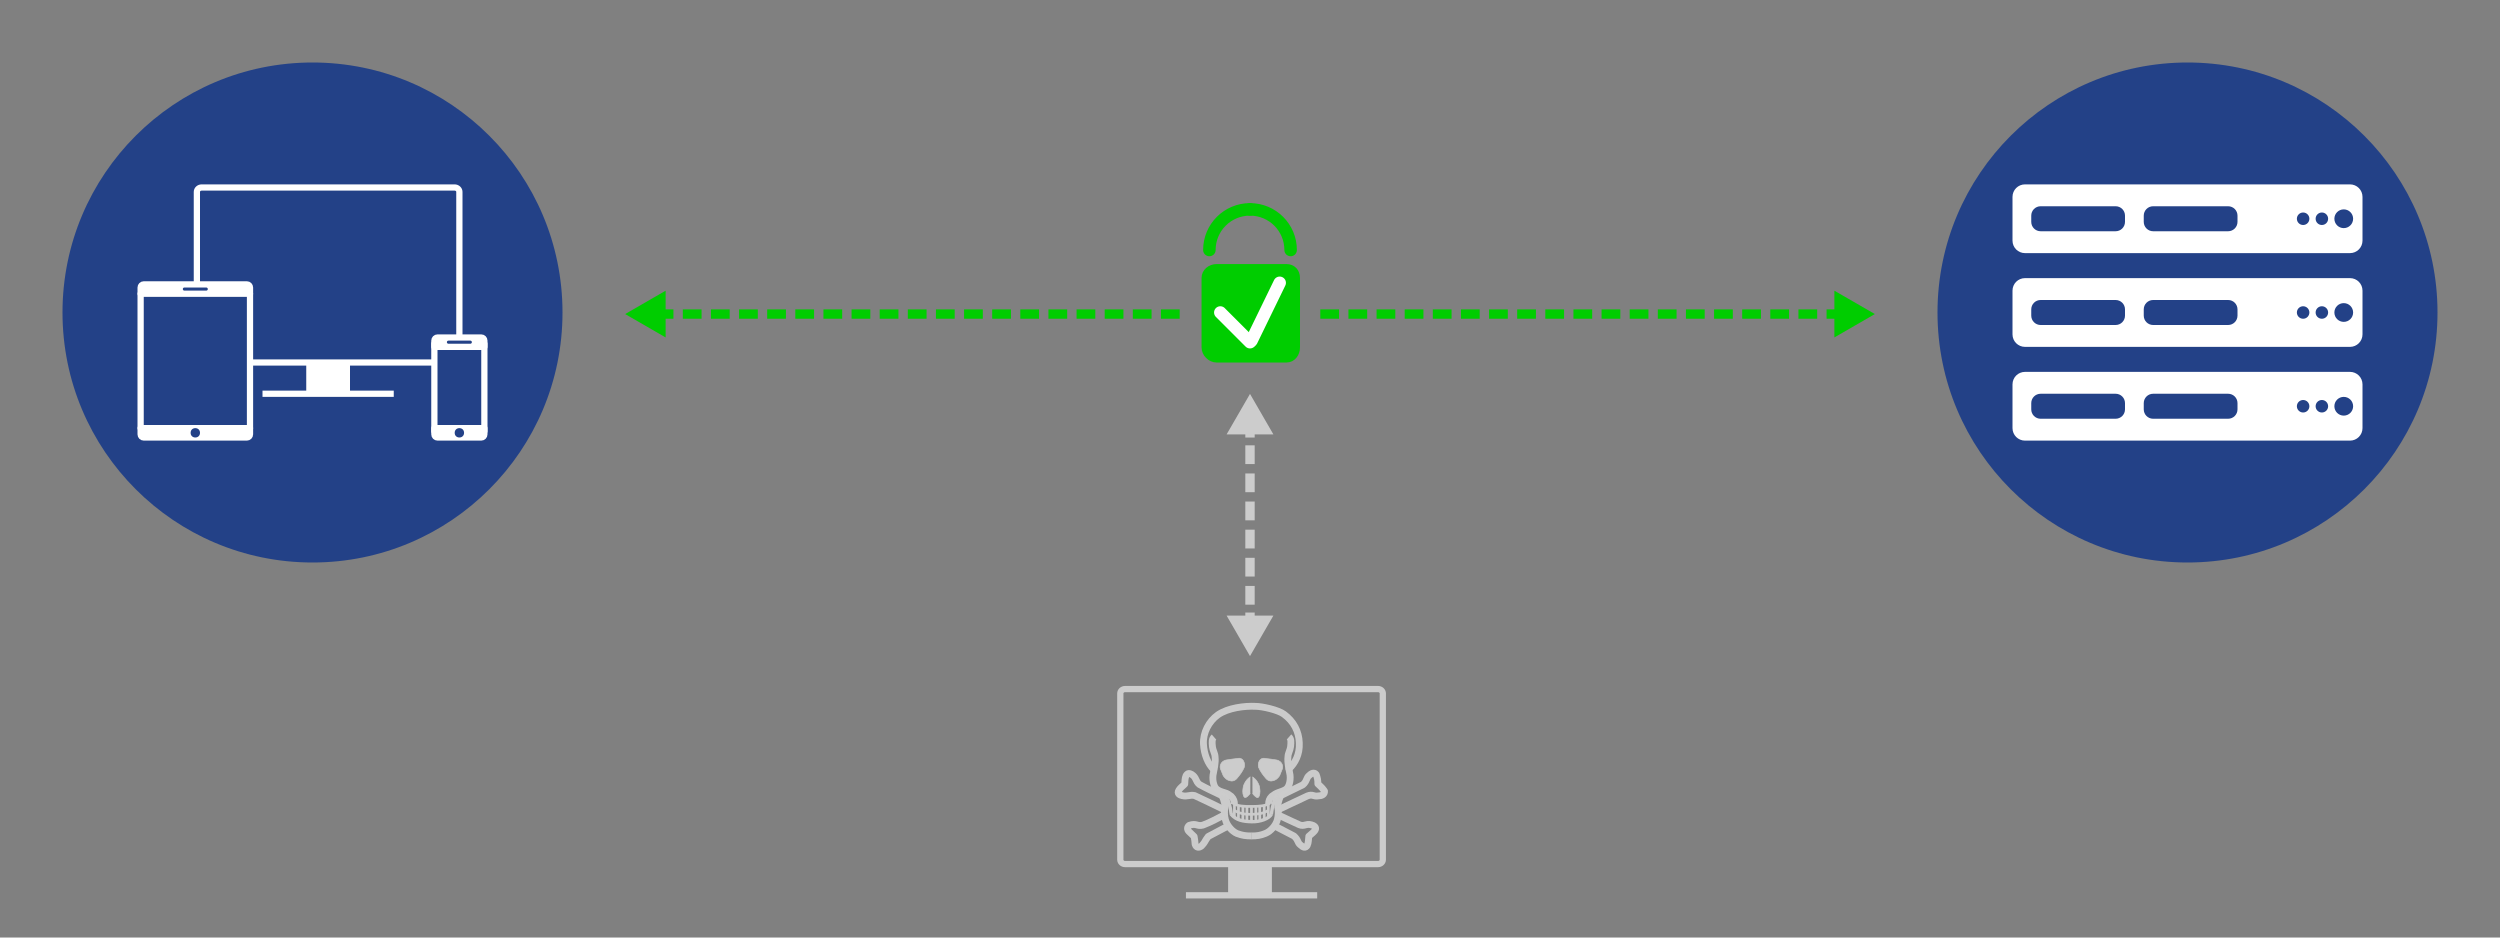<?xml version="1.0" encoding="utf-8"?>
<!-- Generator: Adobe Illustrator 16.0.5, SVG Export Plug-In . SVG Version: 6.00 Build 0)  -->
<!DOCTYPE svg PUBLIC "-//W3C//DTD SVG 1.1//EN" "http://www.w3.org/Graphics/SVG/1.1/DTD/svg11.dtd">
<svg version="1.1" id="Layer" xmlns="http://www.w3.org/2000/svg" xmlns:xlink="http://www.w3.org/1999/xlink" x="0px" y="0px"
	 width="1600px" height="600px" viewBox="0 0 1600 600" enable-background="new 0 0 1600 600" xml:space="preserve">
<rect x="0" y="0" width="1600" height="600" fill="#808080" stroke="none"/>
<g>
	<g>
		
			<line fill="none" stroke="#00CD00" stroke-width="6" stroke-linecap="square" stroke-linejoin="round" stroke-dasharray="6,12" x1="422" y1="201" x2="760" y2="201"/>
		<g>
			<polygon fill="#00CD00" points="426,215.959 400.096,201 426,186.041 			"/>
		</g>
	</g>
</g>
<circle fill="#234187" cx="200" cy="200" r="160"/>
<path fill="none" stroke="#FFFFFF" stroke-width="4" stroke-linecap="round" stroke-linejoin="round" d="M294,229.2
	c0,1.547-1.367,2.8-3.055,2.8H129.054c-1.686,0-3.054-1.253-3.054-2.8V122.801c0-1.547,1.368-2.801,3.054-2.801h161.892
	c1.688,0,3.055,1.254,3.055,2.801V229.2z"/>
<rect x="196" y="232" fill="#FFFFFF" width="28" height="20"/>
<line fill="none" stroke="#FFFFFF" stroke-width="4" stroke-miterlimit="10" x1="168" y1="252" x2="252" y2="252"/>
<rect x="278" y="220" fill="#234187" stroke="#FFFFFF" stroke-width="4" stroke-linecap="round" stroke-linejoin="round" width="32" height="56"/>
<path fill="#FFFFFF" stroke="#FFFFFF" stroke-width="4" stroke-linecap="round" stroke-linejoin="round" d="M160,184v4H90v-4
	c0-1.1,0.9-2,2-2h66C159.1,182,160,182.9,160,184z"/>
<path fill="#FFFFFF" stroke="#FFFFFF" stroke-width="4" stroke-linecap="round" stroke-linejoin="round" d="M160,274v4
	c0,1.1-0.9,2-2,2H92c-1.1,0-2-0.9-2-2v-4H160z"/>
<rect x="90" y="188" fill="#234187" stroke="#FFFFFF" stroke-width="4" stroke-linecap="round" stroke-linejoin="round" width="70" height="86"/>
<circle fill="#234187" cx="125" cy="277" r="3"/>
<path fill="#234187" d="M133,185c0,0.552-0.448,1-1,1h-14c-0.552,0-1-0.448-1-1l0,0c0-0.552,0.448-1,1-1h14
	C132.552,184,133,184.448,133,185L133,185z"/>
<path fill="#FFFFFF" stroke="#FFFFFF" stroke-width="4" stroke-linecap="round" stroke-linejoin="round" d="M310,218v4h-32v-4
	c0-1.1,0.9-2,2-2h28C309.1,216,310,216.9,310,218z"/>
<path fill="#FFFFFF" stroke="#FFFFFF" stroke-width="4" stroke-linecap="round" stroke-linejoin="round" d="M310,274v4
	c0,1.1-0.9,2-2,2h-28c-1.1,0-2-0.9-2-2v-4H310z"/>
<circle fill="#234187" cx="294" cy="277" r="3"/>
<path fill="#234187" d="M302,219c0,0.553-0.447,1-1,1h-14c-0.553,0-1-0.447-1-1l0,0c0-0.553,0.447-1,1-1h14
	C301.553,218,302,218.447,302,219L302,219z"/>
<circle fill="#234187" cx="1400" cy="200" r="160"/>
<path fill="#FFFFFF" stroke="#FFFFFF" stroke-width="4" stroke-linejoin="round" stroke-miterlimit="20" d="M1510,274
	c0,3.313-2.687,6-6,6h-208c-3.313,0-6-2.687-6-6v-28c0-3.313,2.687-6,6-6h208c3.313,0,6,2.687,6,6V274z"/>
<path fill="#FFFFFF" stroke="#FFFFFF" stroke-width="4" stroke-linejoin="round" stroke-miterlimit="20" d="M1510,214
	c0,3.313-2.687,6-6,6h-208c-3.313,0-6-2.687-6-6v-28c0-3.313,2.687-6,6-6h208c3.313,0,6,2.687,6,6V214z"/>
<path fill="#FFFFFF" stroke="#FFFFFF" stroke-width="4" stroke-linejoin="round" stroke-miterlimit="20" d="M1510,154
	c0,3.313-2.687,6-6,6h-208c-3.313,0-6-2.687-6-6v-28c0-3.313,2.687-6,6-6h208c3.313,0,6,2.687,6,6V154z"/>
<circle fill="#234187" cx="1474" cy="140" r="4"/>
<circle fill="#234187" cx="1486" cy="140" r="4"/>
<circle fill="#234187" cx="1500" cy="140" r="6"/>
<path fill="#234187" d="M1360,142c0,3.313-2.687,6-6,6h-48c-3.313,0-6-2.687-6-6v-4c0-3.313,2.687-6,6-6h48c3.313,0,6,2.687,6,6V142
	z"/>
<path fill="#234187" d="M1432,142c0,3.313-2.687,6-6,6h-48c-3.313,0-6-2.687-6-6v-4c0-3.313,2.687-6,6-6h48c3.313,0,6,2.687,6,6V142
	z"/>
<circle fill="#234187" cx="1474" cy="200" r="4"/>
<circle fill="#234187" cx="1486" cy="200" r="4"/>
<circle fill="#234187" cx="1500" cy="200" r="6"/>
<path fill="#234187" d="M1360,202c0,3.313-2.687,6-6,6h-48c-3.313,0-6-2.687-6-6v-4c0-3.313,2.687-6,6-6h48c3.313,0,6,2.687,6,6V202
	z"/>
<path fill="#234187" d="M1432,202c0,3.313-2.687,6-6,6h-48c-3.313,0-6-2.687-6-6v-4c0-3.313,2.687-6,6-6h48c3.313,0,6,2.687,6,6V202
	z"/>
<circle fill="#234187" cx="1474" cy="260" r="4"/>
<circle fill="#234187" cx="1486" cy="260" r="4"/>
<circle fill="#234187" cx="1500" cy="260" r="6"/>
<path fill="#234187" d="M1360,262c0,3.313-2.687,6-6,6h-48c-3.313,0-6-2.687-6-6v-4c0-3.313,2.687-6,6-6h48c3.313,0,6,2.687,6,6V262
	z"/>
<path fill="#234187" d="M1432,262c0,3.313-2.687,6-6,6h-48c-3.313,0-6-2.687-6-6v-4c0-3.313,2.687-6,6-6h48c3.313,0,6,2.687,6,6V262
	z"/>
<path fill="none" stroke="#CCCCCC" stroke-width="4" stroke-linecap="round" stroke-linejoin="round" d="M885,550.2
	c0,1.547-1.367,2.8-3.055,2.8H720.054c-1.686,0-3.054-1.253-3.054-2.8V443.801c0-1.547,1.368-2.801,3.054-2.801h161.892
	c1.688,0,3.055,1.254,3.055,2.801V550.2z"/>
<rect x="786" y="554" fill="#CCCCCC" width="28" height="20"/>
<line fill="none" stroke="#CCCCCC" stroke-width="4" stroke-miterlimit="10" x1="759" y1="573" x2="843" y2="573"/>
<g>
	<g>
		<path fill="#CCCCCC" stroke="#CCCCCC" stroke-width="0.438" stroke-opacity="0.991" d="M800.221,497.112
			c-1.844,1.402-2.254,1.873-3.273,3.425c-0.368,0.599-1.057,1.998-1.245,2.938c-0.188,0.938-0.329,2.3-0.329,3.021
			c0.003,2.444,0.781,3.978,1.631,3.924c0.759-0.087,1.725-0.879,3.188-2.677"/>
		<path fill="#CCCCCC" stroke="#CCCCCC" stroke-width="0.438" stroke-linejoin="bevel" stroke-opacity="0.991" d="M801.548,497.153
			c1.844,1.401,2.254,1.872,3.272,3.425c0.369,0.599,1.058,1.998,1.246,2.937c0.188,0.938,0.329,2.301,0.328,3.022
			c-0.002,2.444-0.78,3.977-1.63,3.924c-0.759-0.088-1.726-0.879-3.188-2.677"/>
		<path fill="#CCCCCC" stroke="#CCCCCC" stroke-width="0.438" stroke-opacity="0.991" d="M784.547,486.435
			c2.559-0.448,5.039-0.739,7.6-1.029c3.351-0.845,5.04,2.981,4.116,5.858c-1.161,2.56-2.797,4.803-4.671,6.967
			c-1.451,1.636-3.18,1.9-4.829,1.345c-1.331-0.368-2.56-1.187-3.879-3.087c-0.58-1.636-1.081-2.48-1.82-4.512
			C780.482,490.104,781.386,487.298,784.547,486.435L784.547,486.435z"/>
		<path fill="#CCCCCC" stroke="#CCCCCC" stroke-width="0.438" stroke-opacity="0.991" d="M817.271,486.435
			c-2.56-0.448-5.04-0.739-7.6-1.029c-3.352-0.845-5.041,2.981-4.117,5.858c1.162,2.56,2.797,4.803,4.671,6.967
			c1.451,1.636,3.181,1.9,4.829,1.345c1.331-0.368,2.56-1.187,3.879-3.087c0.58-1.636,1.082-2.48,1.821-4.512
			C821.335,490.104,820.432,487.298,817.271,486.435L817.271,486.435z"/>
	</g>
	<g>
		<g>
			<path fill="none" stroke="#CCCCCC" stroke-width="2.188" stroke-opacity="0.991" d="M784.5,508.298
				c1.082,2.538,1.416,3.502,2.197,6.032c0.664,2.336,0.908,3.764,1.319,7.084"/>
			<path fill="none" stroke="#CCCCCC" stroke-width="2.188" stroke-opacity="0.991" d="M817.181,508.158
				c-1.082,2.537-1.416,3.502-2.196,6.031c-0.665,2.337-0.91,3.764-1.32,7.086"/>
			<path fill="none" stroke="#CCCCCC" stroke-width="1.75" stroke-opacity="0.991" d="M789.119,514.233
				c2.799,1.716,7.638,1.981,11.973,1.903c4.829-0.024,8.963-0.374,11.678-2.016"/>
			<path fill="none" stroke="#CCCCCC" stroke-width="1.75" stroke-opacity="0.991" d="M790.097,518.711
				c3.088,1.939,6.72,2.606,10.901,2.448c4.344-0.105,7.674-0.472,10.649-2.505"/>
			<path fill="none" stroke="#CCCCCC" stroke-width="2.188" stroke-opacity="0.991" d="M787.859,521.061
				c3.303,3.984,7.913,4.676,13.154,4.814c5.613,0.205,11.252-2.024,12.707-4.814"/>
			<g>
				<path fill="none" stroke="#CCCCCC" stroke-width="1.75" stroke-opacity="0.991" d="M790.056,515.094l-0.079,7.837"/>
				<path fill="none" stroke="#CCCCCC" stroke-width="1.75" stroke-opacity="0.991" d="M792.629,515.925l-0.04,8.392"/>
				<path fill="none" stroke="#CCCCCC" stroke-width="1.75" stroke-opacity="0.991" d="M795.479,516.28l-0.08,8.788"/>
				<path fill="none" stroke="#CCCCCC" stroke-width="1.75" stroke-opacity="0.991" d="M798.051,516.479l-0.04,8.906"/>
				<path fill="none" stroke="#CCCCCC" stroke-width="1.75" stroke-opacity="0.991" d="M800.941,516.558v8.906"/>
				<path fill="none" stroke="#CCCCCC" stroke-width="1.75" stroke-opacity="0.991" d="M803.712,516.518l0.04,8.905"/>
				<path fill="none" stroke="#CCCCCC" stroke-width="1.75" stroke-opacity="0.991" d="M806.205,516.28l0.08,8.748"/>
				<path fill="none" stroke="#CCCCCC" stroke-width="1.75" stroke-opacity="0.991" d="M809.093,515.806l0.04,8.391"/>
				<path fill="none" stroke="#CCCCCC" stroke-width="1.75" stroke-opacity="0.991" d="M811.707,514.775l0.079,7.916"/>
			</g>
			<g>
				
					<path fill="none" stroke="#CCCCCC" stroke-width="4.375" stroke-linecap="round" stroke-linejoin="round" stroke-opacity="0.991" d="
					M776.753,492.521c-3.64-3.537-6.183-9.678-6.535-16.307c-0.384-7.307,3.464-14.562,9.229-18.697
					c6.46-4.547,17.261-5.805,23.977-5.465c4.549,0.003,14.683,2.361,18.26,5.025c6.273,4.562,9.639,11.037,9.872,18.418
					c0.345,7.413-2.778,13.06-6.601,16.583"/>
				<path fill="none" stroke="#CCCCCC" stroke-width="4.375" stroke-linejoin="round" stroke-opacity="0.991" d="M776.975,471.737
					c-1.475,1.29-1.288,3.229-1.022,6.122c0.21,2.198,1.612,4.362,1.687,6.37c0.515,4.238-0.738,8.476-1.327,11.939
					c-0.405,3.98,0.737,7.407,2.211,8.734c1.474,1.308,3.377,1.85,5.376,2.46c1.816,0.475,2.758,1.301,4.132,2.325
					c1.637,1.737,2.027,3.175,1.99,4.943"/>
				<path fill="none" stroke="#CCCCCC" stroke-width="4.375" stroke-linejoin="round" stroke-opacity="0.991" d="M824.975,471.627
					c1.474,1.289,1.287,3.229,1.022,6.121c-0.21,2.199-1.612,4.362-1.687,6.371c-0.516,4.237,0.737,8.476,1.327,11.939
					c0.405,3.979-0.737,7.407-2.211,8.733c-1.474,1.309-4.172,2.011-5.376,2.46c-1.402,0.491-2.838,1.381-4.132,2.404
					c-1.558,1.501-2.027,3.096-1.99,4.865"/>
				<path fill="none" stroke="#CCCCCC" stroke-width="4.375" stroke-opacity="0.991" d="M781.189,506.859
					c1.319,3.193,2.718,6.308,2.85,9.579c-0.606,2.639-0.422,5.753,0.237,8.233c0.845,3.404,4.144,7.441,7.442,8.787
					c3.377,1.227,5.488,1.543,9.262,1.543"/>
				<path fill="none" stroke="#CCCCCC" stroke-width="4.375" stroke-opacity="0.991" d="M820.573,506.859
					c-1.319,3.193-2.718,6.308-2.851,9.579c0.607,2.639,0.423,5.753-0.237,8.233c-0.844,3.404-4.182,7.322-7.481,8.668
					c-3.298,1.346-5.409,1.662-9.183,1.662"/>
			</g>
		</g>
		<g>
			<path fill="none" stroke="#CCCCCC" stroke-width="4.375" stroke-linejoin="round" stroke-opacity="0.991" d="M818.555,521.819
				l12.982,6.017c1.584,0.66,2.851,0.448,4.038,0.079c1.873-0.554,3.351-0.237,4.908,0.396c1.873,0.95,1.926,2.296,0.713,3.643
				c-1.108,1.292-2.217,1.952-3.563,3.245c-0.29,2.084-0.105,4.011-1.029,5.937c-1.16,1.689-2.4,1.399-4.354-0.396
				c-1.979-1.53-1.267-3.219-4.117-5.699l-12.032-6.254"/>
			<path fill="none" stroke="#CCCCCC" stroke-width="4.375" stroke-linejoin="round" stroke-opacity="0.991" d="M783.091,521.74
				c-4.327,2.297-8.259,4.434-13.22,6.334c-4.038,1.002-3.879-1.479-8.787,0.158c-1.398,1.108-1.373,2.691-0.238,3.879
				c1.32,1.293,2.243,2.111,3.404,3.246c0.369,1.635,0.422,3.034,0.633,4.986c0.792,2.402,2.534,2.27,4.038,1.108
				c0.659-0.817,1.478-1.556,1.979-2.454c0.687-1.188,1.452-2.533,2.375-3.641l11.954-6.334"/>
			
				<path fill="none" stroke="#CCCCCC" stroke-width="4.375" stroke-linecap="square" stroke-linejoin="round" stroke-opacity="0.991" d="
				M820.453,508.838c4.908-2.428,8.945-4.381,13.379-6.571c2.718-2.27,2.032-4.46,4.195-6.096c2.138-2.032,3.562-1.53,4.354-0.396
				c0.765,1.927,1.135,3.853,1.029,5.858c2.032,1.873,3.113,2.955,4.274,4.671c0.158,2.163-1.741,3.061-4.037,3.087
				c-3.008,0.554-3.483-1.347-6.888,0l-17.97,8.47"/>
			<path fill="none" stroke="#CCCCCC" stroke-width="4.375" stroke-linejoin="round" stroke-opacity="0.991" d="M781.647,509.027
				c-4.964-2.426-9.087-4.236-13.995-6.941c-2.668-2.128-1.81-4.534-5.037-6.494c-1.418-0.709-2.444-1.025-3.583,0.896
				c-0.728,1.717-0.672,3.545-0.784,5.317c-1.269,1.362-2.705,2.165-3.75,3.862c-1.512,2.426,0.783,3.229,2.016,3.527
				c3.508,0.877,4.776-0.709,8.004-0.057c6.289,2.93,12.633,5.971,18.696,8.957"/>
		</g>
	</g>
</g>
<path fill="#00CD00" stroke="#00CD00" stroke-width="3" stroke-linecap="round" stroke-linejoin="round" d="M830.5,222.373
	c0,4.276-2.894,8.127-7.079,8.127h-44.842c-4.186,0-8.079-3.851-8.079-8.127v-44.516c0-4.275,3.894-7.357,8.079-7.357h44.842
	c4.186,0,7.079,3.082,7.079,7.357V222.373z"/>
<line fill="none" stroke="#FFFFFF" stroke-width="8" stroke-linecap="round" stroke-linejoin="round" x1="781" y1="200" x2="800" y2="219"/>
<line fill="none" stroke="#FFFFFF" stroke-width="8" stroke-linecap="round" stroke-linejoin="round" x1="801" y1="218" x2="819" y2="181"/>
<g>
	<g>
		
			<line fill="none" stroke="#CCCCCC" stroke-width="6" stroke-linecap="square" stroke-linejoin="round" x1="800" y1="274" x2="800" y2="277"/>
		
			<line fill="none" stroke="#CCCCCC" stroke-width="6" stroke-linecap="square" stroke-linejoin="round" stroke-dasharray="6,12" x1="800" y1="288" x2="800" y2="390"/>
		
			<line fill="none" stroke="#CCCCCC" stroke-width="6" stroke-linecap="square" stroke-linejoin="round" x1="800" y1="395" x2="800" y2="398"/>
		<g>
			<polygon fill="#CCCCCC" points="785.041,278 800,252.096 814.959,278 			"/>
		</g>
		<g>
			<polygon fill="#CCCCCC" points="785.041,394 800,419.904 814.959,394 			"/>
		</g>
	</g>
</g>
<g>
	<g>
		
			<line fill="none" stroke="#00CD00" stroke-width="6" stroke-linecap="square" stroke-linejoin="round" stroke-dasharray="6,12" x1="848" y1="201" x2="1178" y2="201"/>
		<g>
			<polygon fill="#00CD00" points="1174,215.959 1199.904,201 1174,186.041 			"/>
		</g>
	</g>
</g>
<path fill="none" stroke="#00CD00" stroke-width="8" stroke-linecap="round" stroke-linejoin="round" d="M774,160
	c0-14.371,11.629-26,26-26"/>
<path fill="none" stroke="#00CD00" stroke-width="8" stroke-linecap="round" stroke-linejoin="round" d="M800,134
	c14.371,0,26,11.629,26,26"/>
<g>
</g>
<g>
</g>
<g>
</g>
<g>
</g>
<g>
</g>
<g>
</g>
<g>
</g>
<g>
</g>
<g>
</g>
<g>
</g>
<g>
</g>
<g>
</g>
<g>
</g>
<g>
</g>
<g>
</g>
<g>
</g>
</svg>
